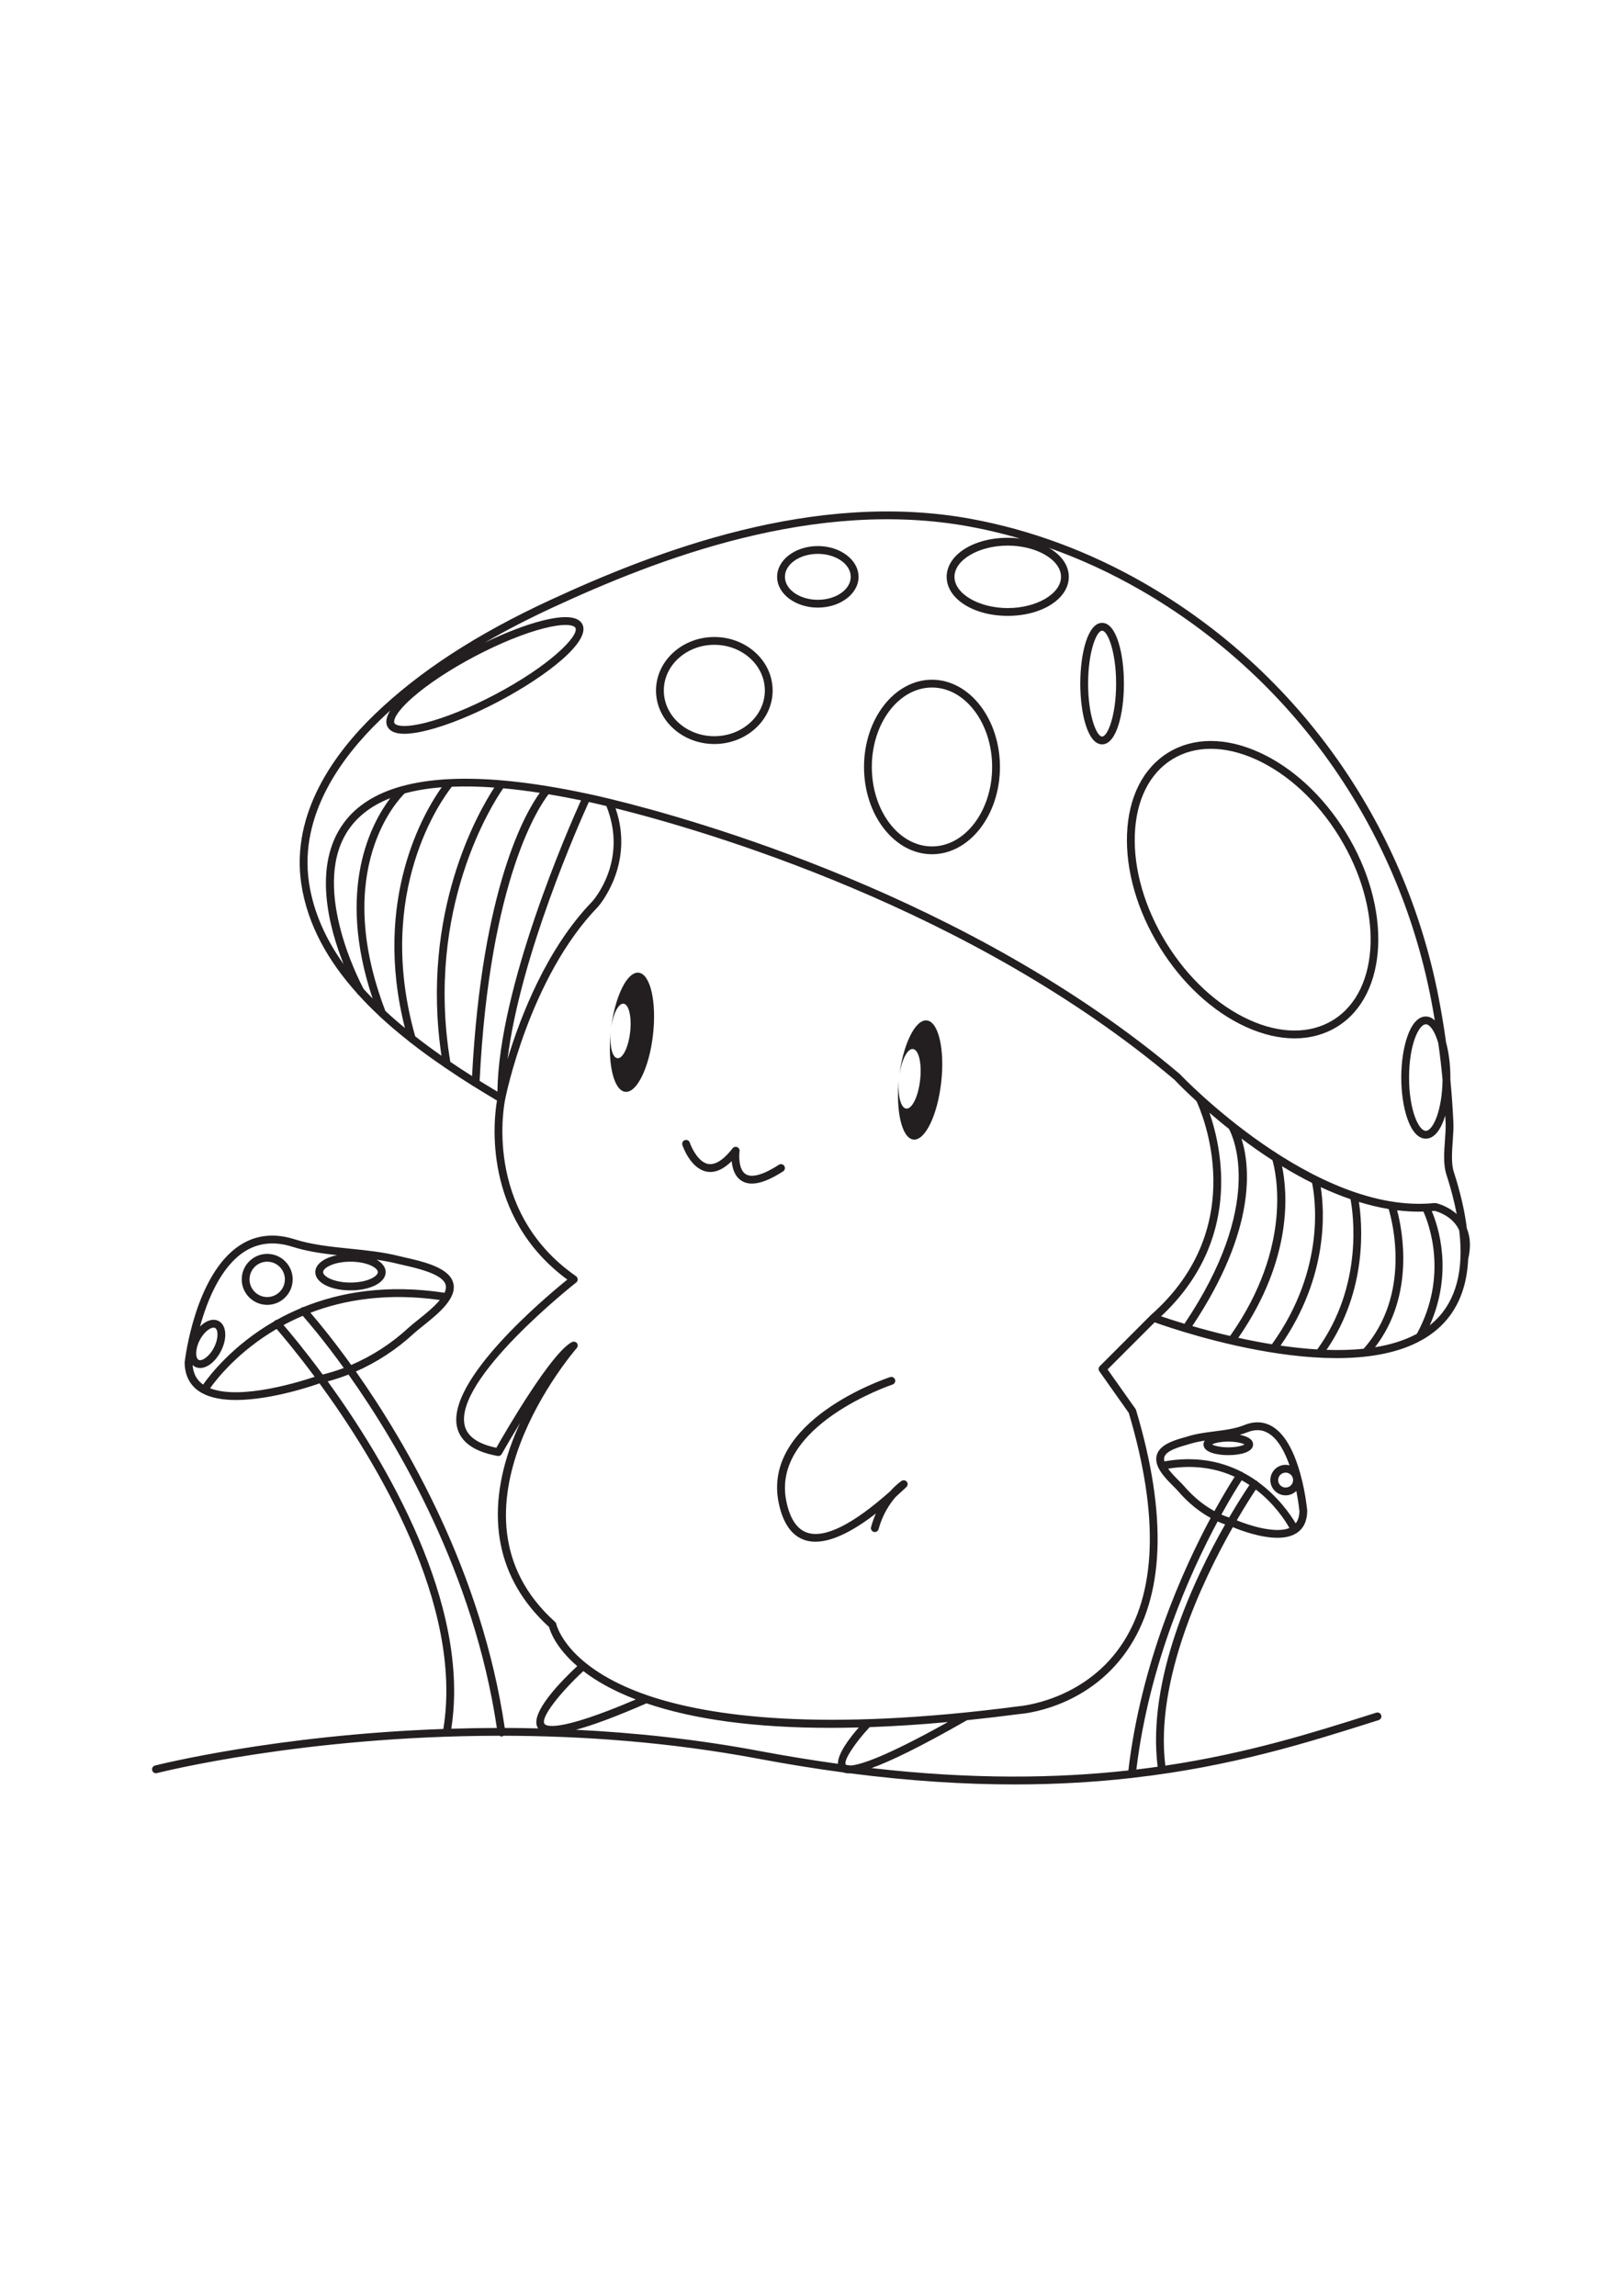 <?xml version="1.0" encoding="utf-8"?>
<!-- Generator: Adobe Illustrator 27.5.0, SVG Export Plug-In . SVG Version: 6.00 Build 0)  -->
<svg xmlns="http://www.w3.org/2000/svg" xmlns:xlink="http://www.w3.org/1999/xlink" viewBox="0 0 4000 4000" width="595" height="842" preserveAspectRatio="xMidYMid meet" data-scaled="true">
<rect style="fill:#FFFFFF;" width="4000" height="4000"/>
<g>
	<path style="fill:#231F20;" d="M3617.334,2198.367c-0.012-0.089-0.018-0.175-0.03-0.264v-0.385
		c-5.197-42.447-15.977-88.841-32.339-139.373c-6.354-19.443-4.236-49.666-2.31-76.328c1.057-15.882,2.117-30.994,1.539-43.891
		c-1.539-35.325-4.042-70.553-7.412-105.782c0-0.226-0.029-0.402-0.075-0.603c0.023-1.739,0.094-3.482,0.094-5.217
		c0-30.112-3.668-60.921-10.673-86.827c-0.01-0.079-0.019-0.158-0.029-0.237c0-0.289-0.096-0.481-0.096-0.77
		c-5.197-37.442-11.358-74.596-18.577-111.364c-84.125-431.307-348.626-802.937-725.646-1019.794
		c-135.428-77.772-278.844-131.096-426.302-158.335c-388.474-71.708-779.452,80.082-1039.718,200.493
		c-180.954,83.74-322.156,175.661-431.692,281.25c-97.119,93.557-207.327,242.171-181.051,418.12
		c15.294,101.769,67.12,191.233,137.699,269.834c0.039,0.07,0.101,0.182,0.135,0.244v0.006c0.003,0.003,0.005,0.006,0.008,0.009
		c0.046,0.082,0.145,0.264,0.181,0.329c0.749,1.346,1.817,2.357,3.008,3.171c0.142,0.146,0.291,0.291,0.364,0.437
		c0.096,0,0.096,0,0.192,0.096c15.689,17.325,32.148,33.977,49.474,50.148c0.093,0.093,0.187,0.187,0.281,0.28
		c0.843,1.319,1.929,2.385,3.235,3.14l0.238,0.238c22.331,20.694,45.72,40.522,69.879,59.484c0.096,0.096,0,0.096,0,0.096
		c0.099,0.049,0.199,0.136,0.299,0.198c0.91,1.194,2.1,2.081,3.421,2.734c0.138,0.111,0.283,0.226,0.419,0.339
		c26.854,21.079,54.479,41.1,82.488,60.061c0.096,0.096,0.193,0.193,0.288,0.289c0.093,0.07,0.194,0.126,0.288,0.195
		c1.01,1.014,2.163,1.858,3.517,2.342c22.891,15.676,45.782,30.585,68.673,44.916c0.391,0.313,0.89,0.545,1.409,0.782
		c0.102,0.052,0.19,0.115,0.294,0.163c0.012,0.005,0.018,0.012,0.03,0.016c19.058,11.936,38.116,23.39,56.789,34.555
		c-7.604,43.987-37.923,285.966,173.446,441.413c-54.19,43.795-300.115,249.775-271.624,364.989
		c8.951,35.999,42.543,59.58,99.717,69.879c4.139,0.77,8.086-1.155,10.106-4.716c10.588-18.673,26.662-46.201,45.239-76.521
		c-6.738,14.631-13.187,29.742-19.058,45.335c-69.013,182.687-37.731,340.83,90.38,457.392
		c3.273,11.742,17.518,51.976,69.687,96.637c0.001,0,0.001,0,0.002,0.001c-37.044,34.405-119.819,117.438-97.016,152.712
		c0.189,0.292,0.429,0.566,0.63,0.854c-27.807-0.669-55.285-1.042-82.361-1.111c-56.349-383.323-241.522-700.56-367.16-878.82
		c51.94-22.724,100.531-54.492,143.459-94.19c5.367-4.963,12.924-10.998,21.685-17.981c38.661-30.84,91.618-73.082,72.236-113.557
		c-15.669-32.729-75.977-46.359-115.888-55.373c-5.894-1.335-11.148-2.519-15.434-3.605c-38.548-9.748-79.991-13.973-120.071-18.057
		c-46.321-4.723-94.222-9.606-136.511-23.09c-50.203-16.017-95.632-11.171-135.063,14.339
		c-110.549,71.489-135.599,279.973-136.605,288.818c-0.056,0.423-0.075,0.846-0.066,1.279c0.602,30.756,12.398,54.245,35.07,69.839
		c2.658,1.827,5.474,3.484,8.37,5.052c0.002,0.001,0.003,0.003,0.005,0.005c0.003,0.002,0.006,0.002,0.009,0.004
		c22.476,12.163,51.76,16.755,83.112,16.755c89.099,0,194.526-36.856,205.232-40.682c0.302-0.066,0.6-0.148,0.902-0.215
		c139.87,191.566,355.477,545.644,305.254,851.989c-413.96,14.765-706.572,89.009-711.102,90.184
		c-5.142,1.335-8.234,6.589-6.899,11.731c1.325,5.142,6.589,8.272,11.731,6.899c4.992-1.295,361.641-91.695,844.408-92.095
		c1.547,1.039,3.326,1.746,5.283,1.746c0.442,0,0.893-0.028,1.354-0.094c1.52-0.214,2.843-0.843,4.03-1.656
		c194.341,0.375,408.672,15.417,628.52,56.728c72.859,13.694,142.597,24.837,209.517,33.785c3.24,1.333,7.518,2.244,13.461,2.244
		c0.973-0.001,1.995-0.027,3.058-0.077c148.772,19.209,283.288,27.355,405.592,27.355c104.579,0,200.191-5.965,288.339-15.929
		c0.219,0.014,0.437,0.034,0.653,0.034c0.519,0,0.983-0.196,1.483-0.277c244.407-27.846,430.836-86.689,587.96-136.347l19.185-6.053
		c5.066-1.607,7.886-7.012,6.288-12.078s-7.031-7.877-12.079-6.289l-19.194,6.063c-137.806,43.554-298.326,94.197-501.072,124.526
		c-25.943-208.854,90.272-453.864,166.468-588.034c16.094,6.781,66.172,26.264,109.999,26.264c17.38,0,33.773-3.074,46.641-11.223
		c17.417-11.045,26.451-29.449,26.845-54.706c0-0.348-0.01-0.686-0.038-1.024c-0.611-6.693-15.763-164.372-85.255-206.943
		c-20.98-12.859-44.507-14.175-69.933-4.014c-22.559,9.033-47.318,12.191-73.524,15.547c-22.192,2.839-45.146,5.771-66.719,12.624
		c-2.303,0.724-5.123,1.523-8.291,2.425c-21.347,6.053-57.094,16.177-66.296,40.306c-11.026,28.914,18.649,58.616,40.324,80.311
		c4.738,4.738,8.826,8.826,11.665,12.126c23.865,27.698,50.934,49.827,79.89,65.709
		c-68.848,128.352-171.619,356.778-202.929,622.458c-176.996,19.576-384.406,22.746-633.324-5.803
		c45.211-16.298,117.733-50.687,235.453-118.078c0.001,0,0,0,0.086,0c42.062-4.331,85.183-9.433,129.555-15.208
		c6.738-0.481,165.651-12.898,264.694-156.025c92.691-133.695,100.295-333.418,22.523-593.396c-0.289-0.962-0.77-1.925-1.346-2.791
		l-68.917-97.407l116.08-116.08c60.543,21.657,526.02,181.243,705.338,9.529c41.966-40.33,64.681-95.579,67.858-165.458v-0.021
		C3627.444,2245.343,3626.221,2220.021,3617.334,2198.367z M1030.757,2423.989c-9.052,7.219-16.872,13.46-22.747,18.893
		c-42.377,39.189-90.502,70.208-141.885,92.17c-46.761-65.125-83.838-109.401-100.617-128.728
		c83.864-32.096,189.728-49.592,319.182-31.428C1070.228,2392.457,1048.097,2410.154,1030.757,2423.989z M699.254,2436.695
		c14.852-8.013,30.652-15.627,47.373-22.728c13.241,14.998,51.464,59.563,101.218,128.52c-17.042,6.462-34.43,11.784-52.041,16.196
		C750.998,2497.936,714.95,2454.922,699.254,2436.695z M931.835,2306.183c0,10.499-26.3,25.746-67.508,25.746
		c-41.218,0-67.518-15.246-67.518-25.746c0-10.495,26.3-25.736,67.518-25.736C905.535,2280.447,931.835,2295.688,931.835,2306.183z
		 M492.477,2474.08c9.907-19.26,25.041-31.075,34.168-31.075c1.372,0,2.604,0.263,3.666,0.808
		c8.159,4.202,8.798,26.253-2.594,48.399c-11.383,22.146-29.722,34.421-37.852,30.258
		C481.724,2518.286,481.085,2496.235,492.477,2474.08z M474.975,2535.173c1.818,1.718,3.809,3.248,6.09,4.422
		c3.929,2.021,8.159,2.989,12.548,2.989c17.718,0,37.965-15.782,51.228-41.574c16.271-31.639,13.761-64.275-5.724-74.314
		c-13.684-7.047-31.015-1.271-45.884,13.599c17.922-64.737,51.085-146.824,109.247-184.438
		c34.384-22.24,74.332-26.319,118.765-12.163c34.763,11.086,72.437,16.519,109.953,20.688c-32.063,6.483-53.64,22.307-53.64,41.802
		c0,25.652,37.298,44.996,86.768,44.996c49.461,0,86.759-19.344,86.759-44.996c0-12.05-8.307-22.671-22.167-30.584
		c17.06,2.52,33.911,5.493,50.037,9.571c4.418,1.114,9.832,2.34,15.904,3.713c31.855,7.195,91.13,20.59,102.766,44.907
		c3.396,7.089,2.414,15.005-1.324,23.268c-142.62-21.63-257.958-1.188-347.951,35.247c-2.227,0.078-4.446,0.818-6.21,2.45
		c-0.087,0.081-0.116,0.193-0.2,0.276c-21.357,8.947-41.398,18.69-59.86,29.035c-1.769,0.285-3.499,0.893-4.93,2.187
		c-0.404,0.363-0.603,0.843-0.93,1.254c-101.587,58.513-158.458,131.881-175.294,155.941
		C485.114,2572.395,476.634,2556.525,474.975,2535.173z M518.086,2592.501c16.935-23.869,70.191-91.238,164.054-146.18
		c13.298,15.322,48.809,57.224,93.901,117.913C746.292,2574.321,594.685,2622.859,518.086,2592.501z M808.155,2575.58
		c17.36-4.653,34.473-10.29,51.277-16.861c124.101,175.282,309.173,490.135,365.881,871.318
		c-38.315,0.093-75.817,0.748-112.421,1.876C1161.285,3123.349,949.252,2770.335,808.155,2575.58z M3081.245,2831.035
		c-8.789,12.992-27.273,41.122-50.131,80.202c-6.42-2.138-12.785-4.548-19.07-7.332c23.744-43.09,42.12-72.193,50.128-84.484
		C3068.843,2823.096,3075.157,2827.006,3081.245,2831.035z M3049.956,2918.096c21.53-36.971,38.816-63.573,47.059-75.926
		c46.284,35.291,72.986,77.357,82.86,94.93C3144.99,2951.378,3080.412,2930.754,3049.956,2918.096z M3029.075,2724.007
		c20.51,0,34.431,3.995,39.967,7.078c-5.536,3.083-19.457,7.078-39.967,7.078s-34.431-3.995-39.967-7.078
		C2994.644,2728.001,3008.565,2724.007,3029.075,2724.007z M2871.716,2761.022c5.762-15.105,36.856-23.913,53.559-28.65
		c3.384-0.959,6.392-1.814,8.854-2.594c11.75-3.732,24.27-6.183,36.93-8.177c-1.996,2.762-3.129,5.907-3.129,9.483
		c0,19.429,32.936,26.328,61.145,26.328s61.145-6.899,61.145-26.328c0-12.972-14.703-20.336-32.856-23.813
		c6.214-1.733,12.344-3.738,18.334-6.135c8.939-3.572,17.352-5.367,25.341-5.367c9.691,0,18.771,2.632,27.381,7.905
		c23.469,14.37,40.087,45.708,51.694,78.989c-3.094-0.824-6.282-1.404-9.631-1.404c-20.764,0-37.655,16.891-37.655,37.655
		c0,20.754,16.891,37.646,37.655,37.646c10.264,0,19.563-4.15,26.361-10.831c5.19,26.229,7.336,46.338,7.675,49.736
		c-0.271,12.916-3.417,22.79-9.23,30.165c-12.19-20.542-42.601-65.457-93.233-102.289c-0.612-0.843-1.281-1.661-2.183-2.293
		c-0.729-0.508-1.544-0.737-2.34-1.02c-10.012-7.012-20.86-13.62-32.401-19.711c-0.349-0.327-0.581-0.74-0.987-1.019
		c-1.161-0.804-2.439-1.269-3.746-1.501c-49.097-24.766-111.757-38.721-188.907-24.991
		C2870.43,2768.62,2870.338,2764.633,2871.716,2761.022z M3188.888,2818.915c0,10.142-8.253,18.395-18.405,18.395
		s-18.405-8.253-18.405-18.395c0-10.152,8.253-18.404,18.405-18.404S3188.888,2808.763,3188.888,2818.915z M2920.302,2834.03
		c-3.309-3.835-7.633-8.159-12.633-13.169c-8.556-8.557-19.307-19.324-27.017-30.112c66.345-10.727,120.728-0.005,164.193,20.011
		c-8.871,13.725-27.085,42.893-50.055,84.641C2967.876,2880.628,2942.638,2859.956,2920.302,2834.03z M3002.804,2920.89
		c6.093,2.749,12.26,5.192,18.483,7.385c-77.722,136.378-193.406,382.045-166.408,597.393c-17.219,2.435-34.683,4.746-52.517,6.866
		C2833.996,3271.26,2935.179,3046.831,3002.804,2920.89z M3546.91,1741.473c4.302,29.971,7.75,60.036,10.526,90.293
		c0.017,0.033,0.005,0.077,0.017,0.115c-1.043,78.162-24.362,125.999-41.232,125.999c-17.258,0-41.33-49.973-41.33-131.355
		c0-81.382,24.073-131.355,41.33-131.355C3526.166,1695.168,3538.35,1711.839,3546.91,1741.473z M1171.028,788.027
		c61.229-32.255,121.697-56.83,170.275-69.2c23.875-6.077,41.123-8.239,53.23-8.239c15.556,0,22.644,3.563,24.439,6.97
		c10.114,19.199-62.113,92.883-198.323,164.644c-61.229,32.255-121.697,56.83-170.275,69.2
		c-54.556,13.883-74.483,7.322-77.669,1.269c-3.196-6.058,2.679-26.22,44.968-63.339
		C1055.337,856.264,1109.799,820.287,1171.028,788.027z M762.075,1346.269c-25.122-167.96,81.526-310.991,175.372-401.468
		c8.085-7.797,16.459-15.593,24.929-23.293c0.035-0.032,0.072-0.062,0.107-0.094c-10.098,16.086-12.439,29.556-6.81,40.235
		c6.063,11.505,19.956,17.262,41.509,17.262c15.415,0,34.76-2.951,57.939-8.854c49.997-12.727,111.969-37.88,174.495-70.822
		c119.347-62.879,228.562-148.557,206.388-190.653c-10.396-19.735-43.859-22.564-99.448-8.408
		c-41.042,10.448-90.184,29.369-141.048,53.997c0.356-0.206,0.694-0.418,1.05-0.624c0.193-0.096,0.385-0.193,0.577-0.289
		c51.303-29.742,106.84-58.329,166.709-86.05c257.86-119.353,645.083-269.795,1028.072-199.05
		c41.5,7.685,82.616,17.483,123.444,29.386c-9.725-1.217-19.804-1.87-30.168-1.87c-84.456,0-150.611,42.28-150.611,96.252
		c0,53.973,66.155,96.252,150.611,96.252c84.447,0,150.601-42.28,150.601-96.252c0-28.781-18.929-54.154-49.293-71.647
		c0.14,0.05,0.283,0.093,0.424,0.143c0.192,0.096,0.289,0.096,0.385,0.193c76.905,27.143,152.079,61.794,224.846,103.664
		c372.207,213.969,633.341,580.883,716.406,1006.703c3.466,17.999,6.833,35.998,9.722,54.19v0.096
		c0.005,0.029,0.01,0.058,0.014,0.086c-6.576-5.946-13.912-9.438-22.075-9.438c-39.347,0-60.581,77.594-60.581,150.606
		c0,73.012,21.234,150.606,60.581,150.606c21.59,0,37.686-23.429,47.854-56.576c0,0.018,0.002,0.036,0.002,0.053
		c0,0.096,0,0.096,0,0.192c0.385,6.064,0.675,12.128,0.963,18.192c0.482,11.743-0.578,26.277-1.635,41.677
		c-2.118,29.742-4.236,60.542,3.175,83.547c11.263,34.94,19.925,67.761,25.701,98.562c0,0.094,0,0.099,0,0.188
		c-23.068-20.721-49.945-26.646-51.376-26.949c-0.978-0.207-1.983-0.249-2.961-0.15c-296.991,30.68-624.842-314.221-628.122-317.708
		c-0.254-0.268-0.517-0.517-0.799-0.752c-517.579-437.953-1202.315-628.81-1402.906-677.591c-0.26-0.107-0.543-0.112-0.81-0.197
		c-35.279-8.568-55.468-12.719-56.716-12.969c-133.503-28.5-246.7-40.447-339.318-36.017c-0.332,0.004-0.646,0.005-0.976,0.044
		c-44.192,2.172-83.695,8.074-118.405,17.75c-0.147,0.045-0.289,0.075-0.435,0.127c-62.955,17.627-110.248,47.574-141.495,89.891
		c-77.767,105.317-36.486,258.472-0.706,348.219C803.847,1485.929,773.048,1419.227,762.075,1346.269z M2516.082,497.612
		c0.03,0.009,0.06,0.019,0.09,0.028c-0.058-0.007-0.113-0.02-0.171-0.028H2516.082z M2616.543,591.927
		c0,41.739-60.148,77.002-131.351,77.002s-131.36-35.263-131.36-77.002c0-41.739,60.158-77.002,131.36-77.002
		S2616.543,550.188,2616.543,591.927z M2920.972,2433.523c-25.182-7.592-45.08-14.13-57.587-18.458
		c199.566-186.47,150.236-412.294,119.26-501.822c14.556,12.6,30.688,26.048,48.15,39.93
		C3042.173,1974.382,3118.49,2139.934,2920.972,2433.523z M1460.697,1392.218c-112.589,115.996-177.296,284.128-209.001,388.694
		c31.191-254.401,177.268-582.951,200.428-633.839c8.149,1.76,22.805,5.024,43.249,9.941
		C1549.39,1291.081,1464.154,1388.356,1460.697,1392.218z M1164.106,1822.805c-17.898-11.258-35.796-22.998-53.598-35.122
		c-0.012-0.008-0.023-0.016-0.035-0.024c-63.07-379.151,105.861-638.994,130.502-674.366c28.625,2.614,58.683,6.341,90.186,11.198
		C1296.365,1172.545,1188.765,1356.839,1164.106,1822.805z M918.774,1631.369c-7.508-7.604-14.727-15.304-21.849-23.101
		c-0.096-0.096-0.096-0.193-0.193-0.289c-0.026-0.029-0.049-0.059-0.076-0.089c-13.049-24.466-134.457-260.957-33.175-398.044
		c23.23-31.448,56.346-55.521,99.07-72.312c-45.955,60.436-134.638,222.577-43.666,493.946c-0.005-0.005-0.01-0.01-0.016-0.016
		L918.774,1631.369z M950.344,1662.169c-0.013-0.012-0.025-0.024-0.038-0.036c-133.729-349.171,32.491-521.566,47.636-536.246
		c27.299-7.408,57.709-12.45,91.286-15.061c-42.521,59.774-171.297,275.065-90.664,593.499c-0.094-0.094-0.096-0.095-0.191-0.19
		C981.915,1690.66,965.745,1676.607,950.344,1662.169z M1023.978,1724.83l-0.031-0.031
		c-101.731-357.957,68.149-587.507,90.336-615.406c32.277-1.329,67.18-0.636,104.718,2.1
		c-39.266,60.002-182.723,308.59-130.258,661.232c-0.028-0.019-0.056-0.038-0.084-0.057
		C1066.714,1757.363,1045.057,1741.385,1023.978,1724.83z M1182.794,1834.654c-0.007-0.005-0.014-0.009-0.021-0.014
		c24.902-500.874,148.593-679.336,170.021-706.658c25.751,4.297,52.428,9.321,80.014,15.059
		c-31.718,70.232-202.667,460.472-206.135,718.266C1212.143,1852.648,1197.516,1843.699,1182.794,1834.654z M1438.625,3289.888
		c0.002,0.002,0.005,0.004,0.008,0.006c23.1,17.806,52.361,35.902,89.418,53.034c12.793,5.964,26.067,11.542,39.916,16.833
		c-196.581,83.978-222.128,64.934-225.292,60.073C1332.464,3404.041,1383.147,3341.182,1438.625,3289.888z M1420.288,3434.528
		c39.215-10.526,94.787-30.604,174.109-65.218c118.001,40.228,269.494,60.438,453.129,60.438c23.004,0,46.394-0.289,70.36-0.962
		c0.02,0,0.04-0.001,0.06-0.002c-23.084,26.31-52.122,64.542-51.593,89.605c-61.628-8.51-125.528-18.798-192.165-31.319
		C1718.442,3457.8,1565.451,3441.656,1420.288,3434.528z M2087.133,3521.249c-0.683-0.378-1.076-0.748-1.265-0.989
		c-6.681-8.505,21.123-51.911,58.766-92.244c0.003,0,0.007-0.001,0.01-0.001c61.111-2.213,125.396-6.352,192.858-12.51
		c-159.089,88.76-217.992,105.758-239.531,107.098C2094.335,3522.134,2090.786,3521.732,2087.133,3521.249z M2710.993,2550.483
		l72.671,102.797c75.46,253.24,68.627,446.707-20.214,575.204c-93.653,135.427-248.716,147.94-250.834,148.036
		c-486.074,63.719-762.03,25.699-915.745-26.855c-21.56-7.411-40.715-15.112-57.655-22.812
		c-148.132-67.184-167.094-152.079-167.287-152.849c-0.385-2.117-1.443-3.946-2.984-5.39
		c-299.441-268.929,49.763-671.071,53.324-675.114c3.08-3.465,3.272-8.566,0.481-12.224c-1.925-2.406-4.813-3.754-7.7-3.754
		c-1.444,0-2.887,0.289-4.235,0.962c-50.629,25.314-162.57,218.205-186.826,260.748c-45.046-9.337-71.226-27.624-77.868-54.286
		c-28.298-114.54,271.817-350.84,274.897-353.246c2.406-1.829,3.754-4.813,3.658-7.796c-0.096-3.08-1.637-5.871-4.139-7.7
		c-233.412-162.378-175.469-433.039-174.795-435.83c0-0.096,0-0.096,0-0.193v-0.044c0.001-0.003,0.002-0.005,0.003-0.008
		c0.573-2.98,59.34-299.947,229.004-474.757c0.956-1.064,91.48-103.707,43.262-242.809
		c217.851,54.355,877.012,245.344,1378.171,669.186c4.122,4.364,23.584,24.649,54.476,52.989
		c12.532,26.699,135.804,308.103-112.086,526.851h-0.045l-0.385,0.385l-126.09,126.187
		C2708.78,2541.435,2708.298,2546.632,2710.993,2550.483z M2940.362,2439.215c-0.023-0.007-0.045-0.013-0.068-0.02
		c159.99-240.284,142.432-395.937,121.274-462.249c23.7,17.812,49.25,35.883,76.417,53.381
		c8.242,28.582,51.739,211.637-104.403,433.227c-34.632-7.987-66.185-16.547-93.124-24.34H2940.362z M3053.939,2468.187
		c-0.045-0.01-0.087-0.021-0.133-0.031c136.477-197.616,120.765-361.969,107.808-422.997c23.727,14.479,48.481,28.335,73.991,41.092
		c6.629,30.754,36.804,208.794-98.905,397.815c-28.486-4.619-56.297-10.008-82.665-15.879H3053.939z M3157.944,2487.32
		c119.845-172.349,107.988-335.126,99.117-390.702c23.938,11.169,48.488,21.183,73.428,29.775
		c6.291,33.029,33.128,211.538-82.012,370.374c-30.196-1.829-60.484-5.099-90.392-9.425
		C3158.038,2487.334,3157.991,2487.326,3157.944,2487.32z M3271.374,2497.833h-0.052c102.463-149.556,87.842-313.147,79.81-364.755
		c24.22,7.454,48.742,13.417,73.437,17.518c9.905,33.223,55.366,211.563-61.561,344.446h-0.002
		C3333.553,2498.218,3302.656,2498.891,3271.374,2497.833z M3390.898,2491.401c98.995-128.527,67.518-288.688,54.516-337.675
		c17.866,2.182,35.784,3.366,53.691,3.365c3.701,0,7.407-0.166,11.113-0.267c12.266,27.021,63.123,156.929-16.172,301.477
		c-30.114,16.346-65.224,26.927-103.03,33.084C3390.978,2491.39,3390.937,2491.395,3390.898,2491.401z M3539.437,2425.547
		c-4.331,4.139-8.759,7.989-13.476,11.743l0,0c58.224-131.291,20.947-243.935,4.911-281.565c2.46-0.196,4.927-0.299,7.381-0.542
		c6.786,1.781,38.012,11.275,55.373,38.731c1.883,2.98,3.478,6.119,4.923,9.338
		C3610.448,2302.031,3590.618,2376.482,3539.437,2425.547z"/>
	<path style="fill:#231F20;" d="M2223.413,2820.898c-1.043,0.686-13.263,8.873-28.086,25.548
		c-91.891,81.674-160.424,116.085-203.982,102.343c-25.633-8.093-43.182-34.215-52.159-77.622
		c-38.557-186.338,258.951-286.877,261.959-287.874c5.048-1.664,7.783-7.106,6.119-12.154c-1.664-5.038-7.087-7.802-12.154-6.128
		c-12.953,4.277-316.796,106.949-274.78,310.047c10.499,50.758,32.448,81.739,65.215,92.088c8.074,2.547,16.553,3.713,25.332,3.713
		c47.421,0,103.396-34.149,149.154-69.529c-4.54,10.142-8.638,21.309-11.957,33.529c-1.391,5.132,1.636,10.424,6.759,11.815
		c5.132,1.419,10.415-1.635,11.815-6.758c9.926-36.518,27.588-62.79,42.336-79.653c10.631-9.559,19.589-17.991,26.31-24.307
		c3.628-3.422,4.051-9.052,0.959-12.971C2233.169,2819.065,2227.605,2818.163,2223.413,2820.898z"/>
	<path style="fill:#231F20;" d="M1934.138,2044.389c-2.886-4.47-8.864-5.753-13.301-2.867
		c-38.407,24.787-66.766,32.748-82.012,23.048c-17.164-10.922-16.675-44.427-15.04-56.417c0.592-4.319-1.786-8.497-5.809-10.184
		c-4.032-1.692-8.666-0.465-11.336,2.975c-15.227,19.659-37.909,42.308-59.866,38.633c-24.317-4.112-41.227-39.493-45.692-52.779
		c-1.692-5.034-7.134-7.731-12.182-6.067c-5.038,1.687-7.755,7.125-6.072,12.168c0.79,2.392,20.012,58.729,60.684,65.647
		c19.645,3.342,40.061-5.353,60.863-25.882c1.607,16.91,7.266,37.396,24.073,48.117c7.435,4.747,16.036,7.13,25.896,7.125
		c20.219,0,45.663-10.025,76.927-30.206C1935.746,2054.813,1937.024,2048.858,1934.138,2044.389z"/>
	<path style="fill:#231F20;" d="M3072.576,1701.598c41.415,18.846,82.012,28.265,119.977,28.265
		c38.313,0,73.956-9.592,105.05-28.772c126.5-78.036,135.928-293.076,21.018-479.363
		c-55.307-89.663-130.881-159.568-212.789-196.838c-83.206-37.867-163.122-37.679-225.028,0.508
		c-61.906,38.186-97.935,109.525-101.441,200.87c-3.45,89.926,25.106,188.829,80.414,278.493
		C2915.095,1594.423,2990.659,1664.328,3072.576,1701.598z M2798.605,1227.005c3.252-84.733,36.029-150.512,92.314-185.225
		c27.964-17.253,60.177-25.872,94.993-25.872c35.23,0,73.129,8.836,111.95,26.502c78.468,35.705,151.052,102.978,204.367,189.422
		c109.346,177.254,102.729,380.413-14.739,452.875c-56.257,34.718-129.753,34.501-206.943-0.63
		c-78.468-35.704-151.052-102.978-204.376-189.422C2822.837,1408.207,2795.296,1313.153,2798.605,1227.005z"/>
	<path style="fill:#231F20;" d="M1761.599,1004.116c79.295,0,143.815-59.18,143.815-131.924
		c0-72.739-64.519-131.919-143.815-131.919s-143.815,59.18-143.815,131.919C1617.784,944.936,1682.303,1004.116,1761.599,1004.116z
		 M1761.599,759.523c68.683,0,124.564,50.542,124.564,112.669c0,62.127-55.881,112.674-124.564,112.674
		s-124.564-50.547-124.564-112.674C1637.034,810.065,1692.915,759.523,1761.599,759.523z"/>
	<path style="fill:#231F20;" d="M2298.346,1275.888c92.408,0,167.596-96.516,167.596-215.153s-75.188-215.153-167.596-215.153
		c-92.408,0-167.596,96.516-167.596,215.153S2205.939,1275.888,2298.346,1275.888z M2298.346,864.832
		c81.796,0,148.345,87.882,148.345,195.903s-66.55,195.903-148.345,195.903s-148.345-87.882-148.345-195.903
		S2216.551,864.832,2298.346,864.832z"/>
	<path style="fill:#231F20;" d="M2016.846,667.797c55.373,0,100.416-34.036,100.416-75.869c0-41.833-45.043-75.869-100.416-75.869
		s-100.417,34.036-100.417,75.869C1916.429,633.76,1961.473,667.797,2016.846,667.797z M2016.846,535.308
		c44.752,0,81.166,25.398,81.166,56.619s-36.414,56.619-81.166,56.619s-81.166-25.398-81.166-56.619
		S1972.094,535.308,2016.846,535.308z"/>
	<path style="fill:#231F20;" d="M2717.89,1004.966c35.314,0,53.794-75.338,53.794-149.76s-18.48-149.76-53.794-149.76
		c-35.315,0-53.785,75.338-53.785,149.76S2682.576,1004.966,2717.89,1004.966z M2717.89,724.697
		c13.752,0,34.544,52.05,34.544,130.509c0,78.459-20.792,130.509-34.544,130.509s-34.534-52.05-34.534-130.509
		C2683.356,776.748,2704.139,724.697,2717.89,724.697z"/>
	<path style="fill:#231F20;" d="M1574.977,1567.969c-27.838-3.177-57.52,56.264-67.608,133.858
		c5.026-33.595,18.118-58.785,30.454-57.434c13.09,1.54,20.405,32.822,16.17,69.879c-4.139,37.153-18.192,66.029-31.378,64.489
		c-12.245-1.35-19.434-28.815-16.844-62.769c-7.455,77.967,8.164,142.466,36.094,145.643c28.683,3.272,59.388-59.869,68.532-141.01
		C1619.542,1639.581,1603.757,1571.146,1574.977,1567.969z"/>
	<path style="fill:#231F20;" d="M2285.75,1685.655c-28.779-3.272-59.484,59.869-68.628,141.01
		c4.62-40.619,19.924-72.093,34.266-70.553c14.438,1.636,22.331,35.806,17.711,76.424c-4.524,40.522-19.924,72.093-34.266,70.457
		c-14.342-1.636-22.234-35.806-17.711-76.328c-9.144,81.044,6.738,149.48,35.421,152.656c28.683,3.273,59.387-59.869,68.531-140.914
		C2330.315,1757.267,2314.433,1688.928,2285.75,1685.655z"/>
	<path style="fill:#231F20;" d="M658.954,2386.87c34.647,0,62.827-28.19,62.827-62.837s-28.18-62.837-62.827-62.837
		s-62.837,28.19-62.837,62.837S624.307,2386.87,658.954,2386.87z M658.954,2280.447c24.026,0,43.577,19.551,43.577,43.586
		s-19.551,43.586-43.577,43.586c-24.035,0-43.586-19.551-43.586-43.586S634.919,2280.447,658.954,2280.447z"/>
</g>
</svg>
